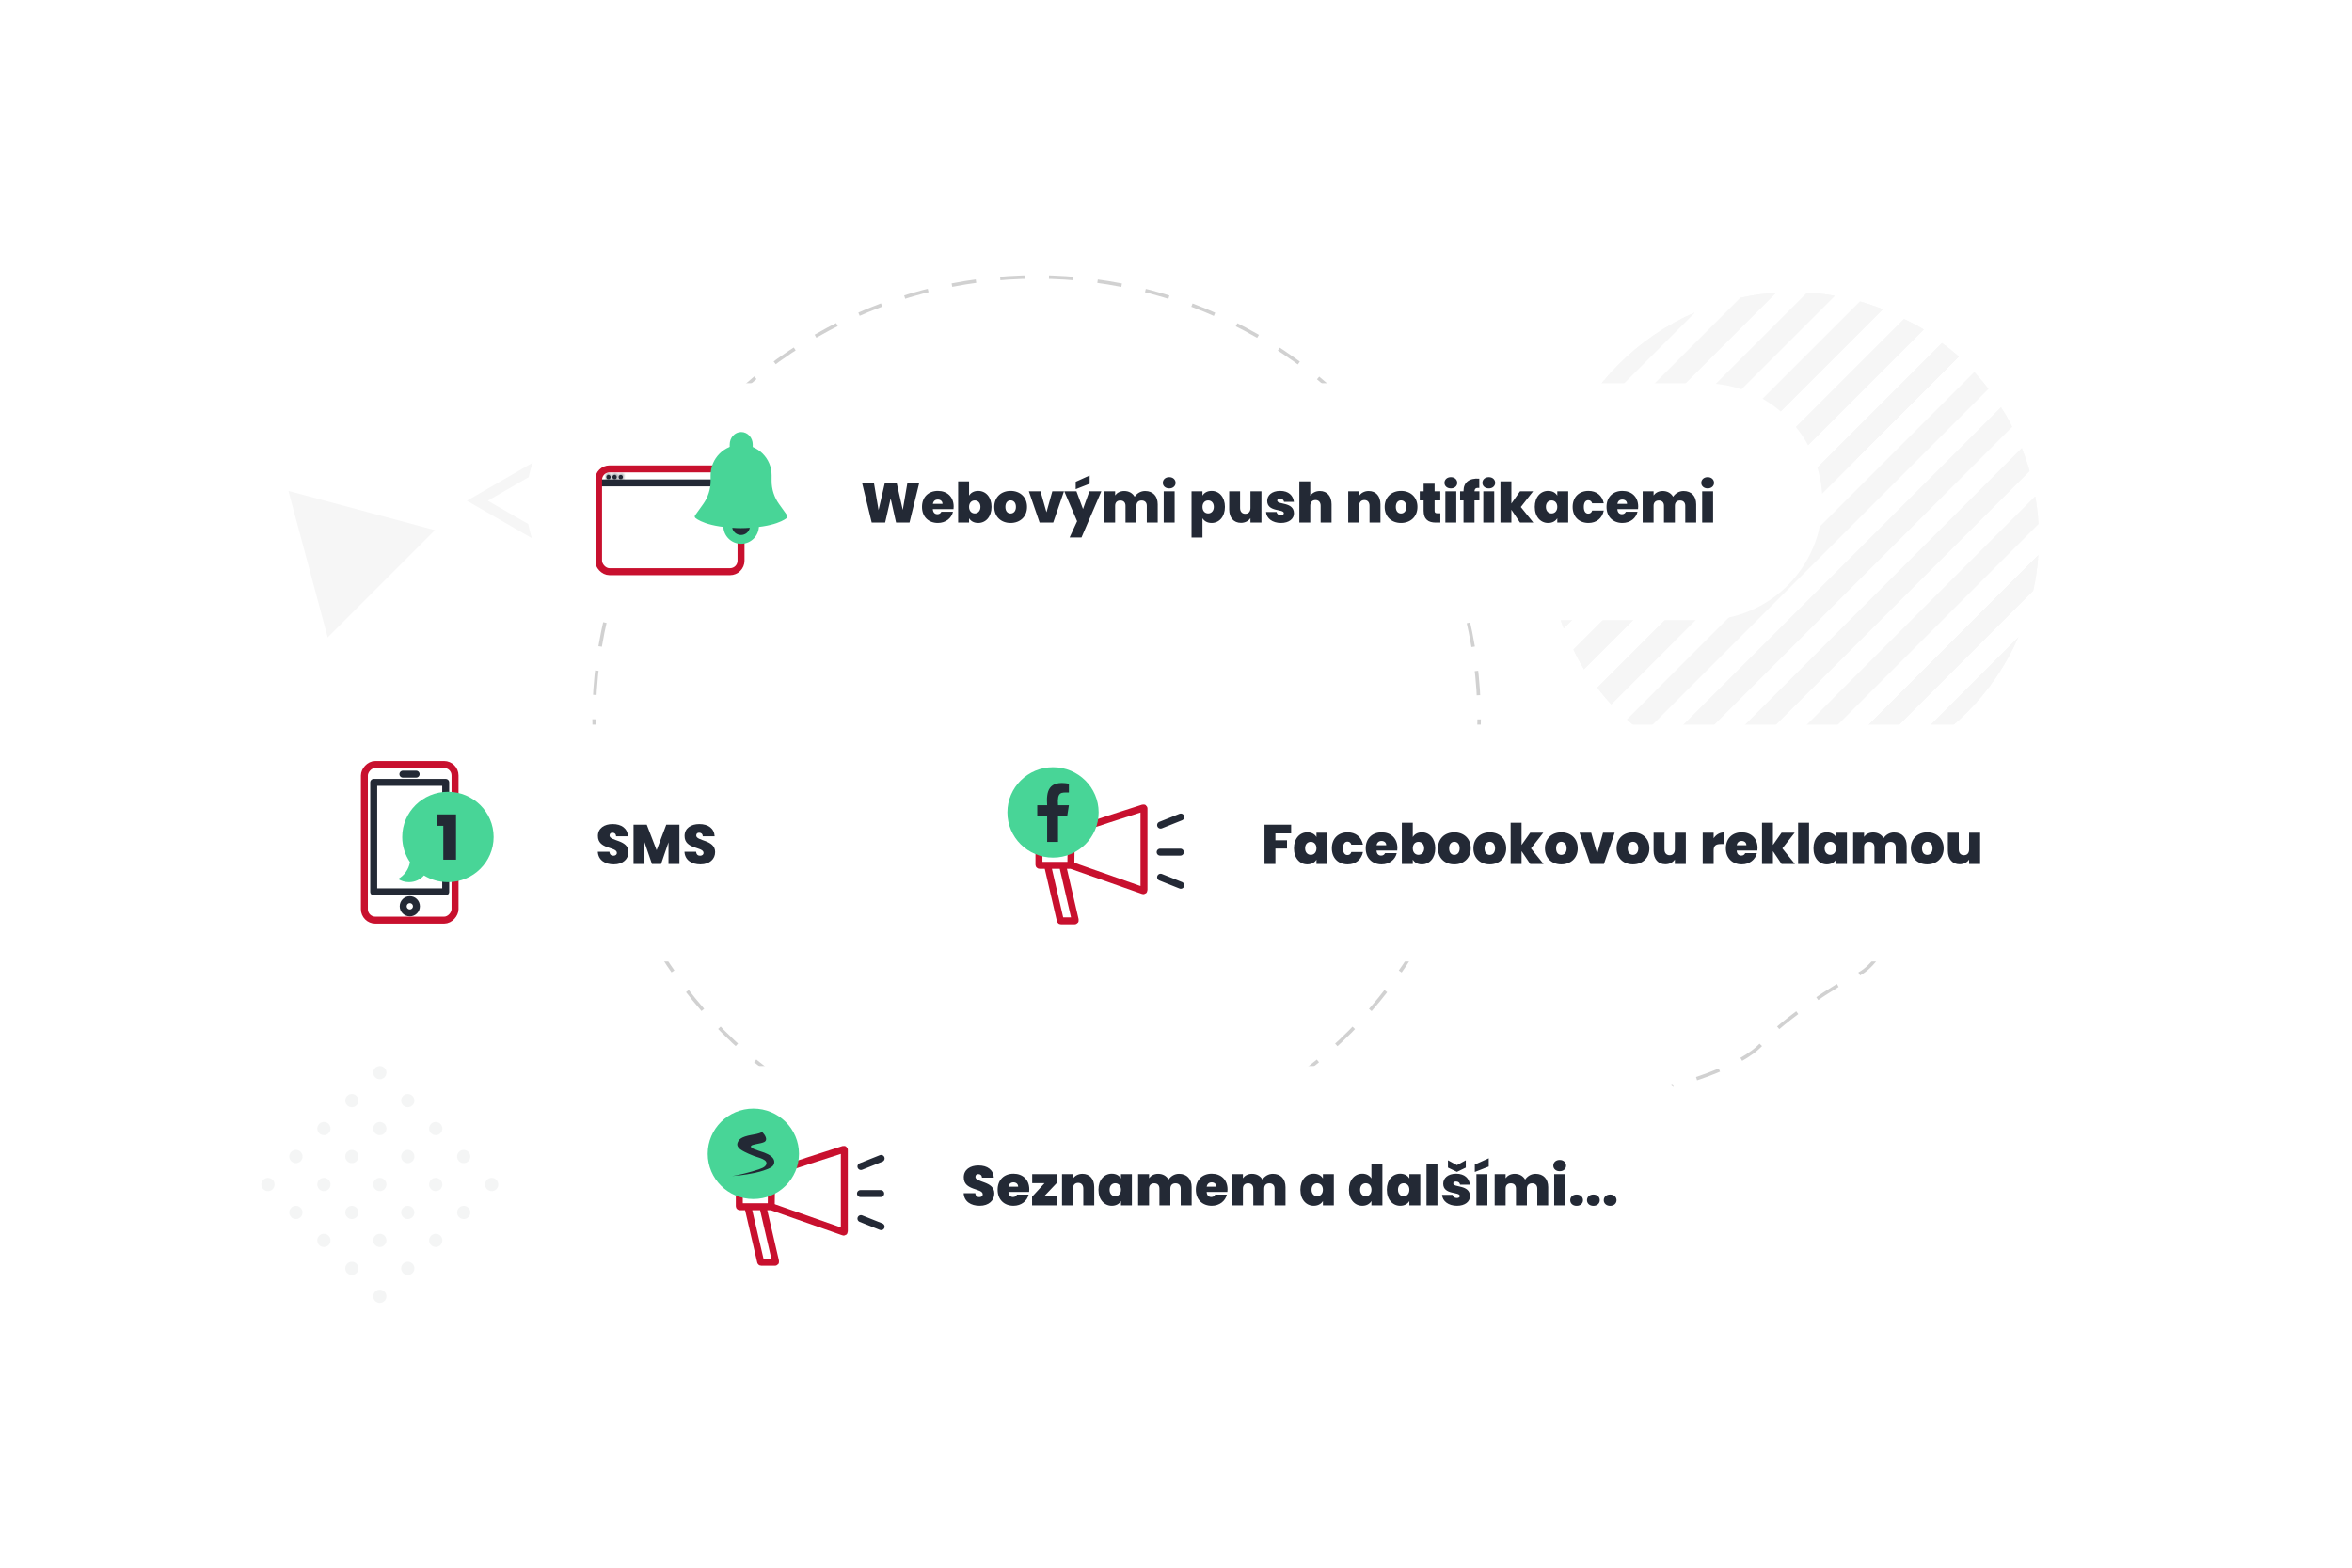 <svg width="675" height="450" viewBox="0 0 675 450" fill="none" xmlns="http://www.w3.org/2000/svg">
<path d="M82.775 140.917L124.832 152.186L94.044 182.974L82.775 140.917Z" fill="#F6F6F6"/>
<path d="M155.252 133.184L155.252 154.264L136.996 143.724L155.252 133.184Z" stroke="#F6F6F6" stroke-width="3"/>
<circle cx="297.5" cy="206.5" r="127" stroke="#D1D1D1" stroke-dasharray="7 7"/>
<path d="M577.441 122.5L482.5 217.477C480.575 216.522 478.711 215.449 476.919 214.263L574.263 116.919C575.45 118.703 576.513 120.568 577.441 122.5Z" fill="#F6F6F6"/>
<path d="M582.457 135.215L495.215 222.457C492.981 221.853 490.786 221.11 488.645 220.232L580.232 128.645C581.11 130.786 581.853 132.981 582.457 135.215Z" fill="#F6F6F6"/>
<path d="M585 150.367L510.367 225C507.726 224.869 505.096 224.574 502.491 224.117L584.082 142.491C584.568 145.092 584.875 147.724 585 150.367Z" fill="#F6F6F6"/>
<path d="M584.965 159.339C584.755 162.775 584.27 166.188 583.516 169.547L529.547 223.516C526.188 224.27 522.775 224.755 519.339 224.965L584.965 159.339Z" fill="#F6F6F6"/>
<path d="M579.243 182.898C572.129 199.16 559.153 212.148 542.898 219.278L579.243 182.898Z" fill="#F6F6F6"/>
<path d="M570.624 111.621L471.727 210.519C470.067 209.282 468.477 207.94 466.923 206.527L566.633 106.853C568.046 108.407 569.388 109.961 570.624 111.621Z" fill="#F6F6F6"/>
<path d="M562.183 102.367L462.402 202.183C460.989 200.629 459.647 199.039 458.411 197.379L557.309 98.481C559.075 99.647 560.558 100.989 562.183 102.367Z" fill="#F6F6F6"/>
<path d="M552.116 94.596L454.596 192.116C453.479 190.279 452.465 188.38 451.559 186.43L546.43 91.559C548.38 92.465 550.279 93.479 552.116 94.596Z" fill="#F6F6F6"/>
<path d="M540.39 88.768L448.768 180.39C447.944 178.247 447.202 176.057 446.543 173.82L533.82 86.543C536.046 87.173 538.239 87.916 540.39 88.768Z" fill="#F6F6F6"/>
<path d="M526.544 84.918L444.918 166.544C444.432 163.943 444.125 161.311 444 158.668L518.668 84C521.311 84.125 523.943 84.432 526.544 84.918Z" fill="#F6F6F6"/>
<path d="M509.732 84L444 149.732C444.21 146.296 444.694 142.883 445.448 139.524L499.489 85.484C502.858 84.718 506.283 84.222 509.732 84V84Z" fill="#F6F6F6"/>
<path d="M486.385 89.686L449.687 126.385C456.855 109.963 469.963 96.855 486.385 89.686Z" fill="#F6F6F6"/>
<path d="M486.385 89.686L449.687 126.385C456.855 109.963 469.963 96.855 486.385 89.686Z" fill="#F6F6F6"/>
<path d="M509.732 84L444 149.732C444.21 146.296 444.694 142.883 445.448 139.524L499.489 85.484C502.858 84.718 506.283 84.222 509.732 84V84Z" fill="#F6F6F6"/>
<path d="M526.544 84.918L444.918 166.544C444.432 163.943 444.125 161.311 444 158.668L518.668 84C521.311 84.125 523.943 84.432 526.544 84.918Z" fill="#F6F6F6"/>
<path d="M540.39 88.768L448.768 180.39C447.944 178.247 447.202 176.057 446.543 173.82L533.82 86.543C536.046 87.173 538.239 87.916 540.39 88.768Z" fill="#F6F6F6"/>
<path d="M552.116 94.596L454.596 192.116C453.479 190.279 452.465 188.38 451.559 186.43L546.43 91.559C548.38 92.465 550.279 93.479 552.116 94.596Z" fill="#F6F6F6"/>
<path d="M562.183 102.367L462.402 202.183C460.989 200.629 459.647 199.039 458.411 197.379L557.309 98.481C559.075 99.647 560.558 100.989 562.183 102.367Z" fill="#F6F6F6"/>
<path d="M570.624 111.621L471.727 210.519C470.067 209.282 468.477 207.94 466.923 206.527L566.633 106.853C568.046 108.407 569.388 109.961 570.624 111.621Z" fill="#F6F6F6"/>
<path d="M577.441 122.5L482.5 217.477C480.575 216.522 478.711 215.449 476.919 214.263L574.263 116.919C575.45 118.703 576.513 120.568 577.441 122.5Z" fill="#F6F6F6"/>
<path d="M582.457 135.215L495.215 222.457C492.981 221.853 490.786 221.11 488.645 220.232L580.232 128.645C581.11 130.786 581.853 132.981 582.457 135.215Z" fill="#F6F6F6"/>
<path d="M542.898 219.278L579.243 182.898C572.129 199.16 559.153 212.148 542.898 219.278Z" fill="#F6F6F6"/>
<path d="M584.965 159.339C584.755 162.775 584.27 166.188 583.516 169.547L529.547 223.516C526.188 224.27 522.775 224.755 519.339 224.965L584.965 159.339Z" fill="#F6F6F6"/>
<path d="M585 150.367L510.367 225C507.726 224.869 505.096 224.574 502.491 224.117L584.082 142.491C584.568 145.092 584.875 147.724 585 150.367Z" fill="#F6F6F6"/>
<path d="M473.352 313.135C481.374 311.869 499.802 306.358 505.736 299.477C511.67 292.595 527.752 282.136 532.736 279.972C541.471 276.181 545.371 259.844 546.404 256" stroke="#D1D1D1" stroke-dasharray="7 7"/>
<path opacity="0.05" d="M110.344 309.24C109.602 309.982 108.402 309.982 107.66 309.24C106.918 308.499 106.918 307.298 107.66 306.556C108.402 305.815 109.602 305.815 110.344 306.556C111.086 307.298 111.086 308.499 110.344 309.24ZM118.37 314.583C117.628 313.841 116.428 313.841 115.686 314.583C114.944 315.325 114.944 316.525 115.686 317.267C116.428 318.009 117.628 318.009 118.37 317.267C119.112 316.525 119.112 315.325 118.37 314.583ZM126.396 322.609C125.654 321.867 124.454 321.867 123.712 322.609C122.97 323.351 122.97 324.551 123.712 325.293C124.454 326.035 125.654 326.035 126.396 325.293C127.138 324.551 127.138 323.351 126.396 322.609ZM134.422 330.635C133.68 329.893 132.48 329.893 131.738 330.635C130.996 331.377 130.996 332.577 131.738 333.319C132.48 334.061 133.68 334.061 134.422 333.319C135.164 332.577 135.164 331.377 134.422 330.635ZM142.448 338.661C141.706 337.919 140.506 337.919 139.764 338.661C139.022 339.403 139.022 340.603 139.764 341.345C140.506 342.087 141.706 342.087 142.448 341.345C143.184 340.603 143.184 339.403 142.448 338.661ZM102.318 314.583C101.576 313.841 100.376 313.841 99.635 314.583C98.892 315.325 98.892 316.525 99.635 317.267C100.376 318.009 101.576 318.009 102.318 317.267C103.06 316.525 103.06 315.325 102.318 314.583ZM110.344 322.609C109.602 321.867 108.402 321.867 107.66 322.609C106.918 323.351 106.918 324.551 107.66 325.293C108.402 326.035 109.602 326.035 110.344 325.293C111.086 324.551 111.086 323.351 110.344 322.609ZM118.37 330.635C117.628 329.893 116.428 329.893 115.686 330.635C114.944 331.377 114.944 332.577 115.686 333.319C116.428 334.061 117.628 334.061 118.37 333.319C119.112 332.577 119.112 331.377 118.37 330.635ZM126.396 338.661C125.654 337.919 124.454 337.919 123.712 338.661C122.97 339.403 122.97 340.603 123.712 341.345C124.454 342.087 125.654 342.087 126.396 341.345C127.138 340.603 127.138 339.403 126.396 338.661ZM134.422 346.687C133.68 345.945 132.48 345.945 131.738 346.687C130.996 347.429 130.996 348.629 131.738 349.371C132.48 350.113 133.68 350.113 134.422 349.371C135.164 348.629 135.164 347.429 134.422 346.687ZM94.292 322.609C93.55 321.867 92.35 321.867 91.609 322.609C90.867 323.351 90.867 324.551 91.609 325.293C92.35 326.035 93.55 326.035 94.292 325.293C95.034 324.551 95.034 323.351 94.292 322.609ZM102.318 330.635C101.576 329.893 100.376 329.893 99.635 330.635C98.892 331.377 98.892 332.577 99.635 333.319C100.376 334.061 101.576 334.061 102.318 333.319C103.06 332.577 103.06 331.377 102.318 330.635ZM110.344 338.661C109.602 337.919 108.402 337.919 107.66 338.661C106.918 339.403 106.918 340.603 107.66 341.345C108.402 342.087 109.602 342.087 110.344 341.345C111.086 340.603 111.086 339.403 110.344 338.661ZM118.37 346.687C117.628 345.945 116.428 345.945 115.686 346.687C114.944 347.429 114.944 348.629 115.686 349.371C116.428 350.113 117.628 350.113 118.37 349.371C119.112 348.629 119.112 347.429 118.37 346.687ZM126.396 354.714C125.654 353.972 124.454 353.972 123.712 354.714C122.97 355.456 122.97 356.656 123.712 357.398C124.454 358.14 125.654 358.14 126.396 357.398C127.138 356.656 127.138 355.449 126.396 354.714ZM86.266 330.635C85.524 329.893 84.324 329.893 83.582 330.635C82.841 331.377 82.841 332.577 83.582 333.319C84.324 334.061 85.524 334.061 86.266 333.319C87.008 332.577 87.008 331.377 86.266 330.635ZM94.292 338.661C93.55 337.919 92.35 337.919 91.609 338.661C90.867 339.403 90.867 340.603 91.609 341.345C92.35 342.087 93.55 342.087 94.292 341.345C95.034 340.603 95.034 339.403 94.292 338.661ZM102.318 346.687C101.576 345.945 100.376 345.945 99.635 346.687C98.892 347.429 98.892 348.629 99.635 349.371C100.376 350.113 101.576 350.113 102.318 349.371C103.06 348.629 103.06 347.429 102.318 346.687ZM110.344 354.714C109.602 353.972 108.402 353.972 107.66 354.714C106.918 355.456 106.918 356.656 107.66 357.398C108.402 358.14 109.602 358.14 110.344 357.398C111.086 356.656 111.086 355.449 110.344 354.714ZM118.37 362.74C117.628 361.998 116.428 361.998 115.686 362.74C114.944 363.482 114.944 364.682 115.686 365.424C116.428 366.166 117.628 366.166 118.37 365.424C119.112 364.682 119.112 363.475 118.37 362.74ZM78.24 338.661C77.498 337.919 76.298 337.919 75.556 338.661C74.814 339.403 74.814 340.603 75.556 341.345C76.298 342.087 77.498 342.087 78.24 341.345C78.982 340.603 78.982 339.403 78.24 338.661ZM86.266 346.687C85.524 345.945 84.324 345.945 83.582 346.687C82.841 347.429 82.841 348.629 83.582 349.371C84.324 350.113 85.524 350.113 86.266 349.371C87.008 348.629 87.008 347.429 86.266 346.687ZM94.292 354.714C93.55 353.972 92.35 353.972 91.609 354.714C90.867 355.456 90.867 356.656 91.609 357.398C92.35 358.14 93.55 358.14 94.292 357.398C95.034 356.656 95.034 355.449 94.292 354.714ZM102.318 362.74C101.576 361.998 100.376 361.998 99.635 362.74C98.892 363.482 98.892 364.682 99.635 365.424C100.376 366.166 101.576 366.166 102.318 365.424C103.06 364.682 103.06 363.475 102.318 362.74ZM110.344 370.76C109.602 370.018 108.402 370.018 107.66 370.76C106.918 371.501 106.918 372.702 107.66 373.444C108.402 374.185 109.602 374.185 110.344 373.444C111.086 372.708 111.086 371.501 110.344 370.76Z" fill="#232935"/>
<g filter="url(#filter0_d_236_2760)">
<path d="M151 132C151 113.222 166.222 98 185 98H489C507.778 98 523 113.222 523 132C523 150.778 507.778 166 489 166H185C166.222 166 151 150.778 151 132Z" fill="white"/>
<g clip-path="url(#clip0_236_2760)">
<line x1="171.778" y1="126.612" x2="212.664" y2="126.612" stroke="#232935" stroke-width="2"/>
<mask id="path-32-inside-1_236_2760" fill="white">
<ellipse cx="174.617" cy="124.943" rx="0.636" ry="0.636"/>
</mask>
<ellipse cx="174.617" cy="124.943" rx="0.636" ry="0.636" fill="#232935"/>
<path d="M173.995 124.943C173.995 124.6 174.274 124.321 174.617 124.321V126.838C175.664 126.838 176.512 125.99 176.512 124.943H173.995ZM174.617 124.321C174.961 124.321 175.24 124.6 175.24 124.943H172.723C172.723 125.99 173.571 126.838 174.617 126.838V124.321ZM175.24 124.943C175.24 125.287 174.961 125.566 174.617 125.566V123.049C173.571 123.049 172.723 123.897 172.723 124.943H175.24ZM174.617 125.566C174.274 125.566 173.995 125.287 173.995 124.943H176.512C176.512 123.897 175.664 123.049 174.617 123.049V125.566Z" fill="#232935" mask="url(#path-32-inside-1_236_2760)"/>
<mask id="path-34-inside-2_236_2760" fill="white">
<ellipse cx="176.379" cy="124.943" rx="0.636" ry="0.636"/>
</mask>
<ellipse cx="176.379" cy="124.943" rx="0.636" ry="0.636" fill="#232935"/>
<path d="M175.757 124.943C175.757 124.6 176.036 124.321 176.379 124.321V126.838C177.426 126.838 178.274 125.99 178.274 124.943H175.757ZM176.379 124.321C176.723 124.321 177.002 124.6 177.002 124.943H174.485C174.485 125.99 175.333 126.838 176.379 126.838V124.321ZM177.002 124.943C177.002 125.287 176.723 125.566 176.379 125.566V123.049C175.333 123.049 174.485 123.897 174.485 124.943H177.002ZM176.379 125.566C176.036 125.566 175.757 125.287 175.757 124.943H178.274C178.274 123.897 177.426 123.049 176.379 123.049V125.566Z" fill="#232935" mask="url(#path-34-inside-2_236_2760)"/>
<mask id="path-36-inside-3_236_2760" fill="white">
<ellipse cx="178.141" cy="124.943" rx="0.636" ry="0.636"/>
</mask>
<ellipse cx="178.141" cy="124.943" rx="0.636" ry="0.636" fill="#232935"/>
<path d="M177.519 124.943C177.519 124.6 177.798 124.321 178.141 124.321V126.838C179.188 126.838 180.036 125.99 180.036 124.943H177.519ZM178.141 124.321C178.485 124.321 178.764 124.6 178.764 124.943H176.247C176.247 125.99 177.095 126.838 178.141 126.838V124.321ZM178.764 124.943C178.764 125.287 178.485 125.566 178.141 125.566V123.049C177.095 123.049 176.247 123.897 176.247 124.943H178.764ZM178.141 125.566C177.798 125.566 177.519 125.287 177.519 124.943H180.036C180.036 123.897 179.188 123.049 178.141 123.049V125.566Z" fill="#232935" mask="url(#path-36-inside-3_236_2760)"/>
<rect x="171.778" y="122.593" width="40.886" height="29.502" rx="3.148" stroke="#C8102E" stroke-width="2"/>
<path d="M217.24 138.757C217.249 138.83 217.249 138.912 217.249 138.985C217.249 141.5 215.207 143.542 212.692 143.542C210.177 143.542 208.135 141.5 208.135 138.985C208.135 138.912 208.135 138.83 208.144 138.757" fill="#48D597"/>
<path d="M217.24 138.757C217.249 138.83 217.249 138.912 217.249 138.985C217.249 141.5 215.207 143.542 212.692 143.542C210.177 143.542 208.135 141.5 208.135 138.985C208.135 138.912 208.135 138.83 208.144 138.757" stroke="#48D597" stroke-width="1.102" stroke-miterlimit="10" stroke-linejoin="round"/>
<path d="M215.476 116.595V115.585C215.476 113.909 214.245 112.556 212.721 112.556C211.197 112.556 209.967 113.909 209.967 115.585V116.595" fill="#48D597"/>
<path d="M215.476 116.595V115.585C215.476 113.909 214.245 112.556 212.721 112.556C211.197 112.556 209.967 113.909 209.967 115.585V116.595" stroke="#48D597" stroke-width="1.102" stroke-miterlimit="10"/>
<path d="M204.49 124.403C204.49 119.874 208.163 116.201 212.692 116.201C217.221 116.201 220.894 119.874 220.894 124.403V126.071C220.894 128.541 221.669 130.947 223.1 132.961L225.451 136.251C225.451 136.251 222.48 138.985 212.692 138.985C202.904 138.985 199.933 136.251 199.933 136.251L202.284 132.961C203.715 130.956 204.49 128.541 204.49 126.071V124.403Z" fill="#48D597" stroke="#48D597" stroke-width="1.102" stroke-miterlimit="10" stroke-linejoin="round"/>
<path fill-rule="evenodd" clip-rule="evenodd" d="M210.141 139.513C210.38 140.685 211.417 141.568 212.66 141.568C213.907 141.568 214.946 140.68 215.181 139.503C214.33 139.573 213.468 139.609 212.599 139.609C211.772 139.609 210.952 139.577 210.141 139.513Z" fill="#232935"/>
</g>
<path d="M250.168 138H254.024L255.608 131.088L257.16 138H261.016L263.784 126.72H260.392L259.08 134.368L257.352 126.72H253.912L252.136 134.432L250.824 126.72H247.432L250.168 138ZM269.147 131.392C269.867 131.392 270.491 131.824 270.491 132.624H267.723C267.867 131.808 268.395 131.392 269.147 131.392ZM273.499 134.896H270.155C269.979 135.264 269.643 135.6 269.035 135.6C268.331 135.6 267.771 135.184 267.707 134.144H273.643C273.675 133.904 273.691 133.648 273.691 133.408C273.691 130.624 271.819 128.912 269.163 128.912C266.475 128.912 264.603 130.656 264.603 133.504C264.603 136.368 266.507 138.112 269.163 138.112C271.403 138.112 273.083 136.736 273.499 134.896ZM278.11 130.272V126.16H274.974V138H278.11V136.752C278.59 137.568 279.47 138.112 280.734 138.112C282.878 138.112 284.558 136.368 284.558 133.504C284.558 130.64 282.878 128.912 280.734 128.912C279.486 128.912 278.59 129.456 278.11 130.272ZM281.374 133.504C281.374 134.704 280.622 135.376 279.742 135.376C278.862 135.376 278.11 134.72 278.11 133.504C278.11 132.304 278.862 131.648 279.742 131.648C280.622 131.648 281.374 132.288 281.374 133.504ZM294.745 133.504C294.745 130.656 292.713 128.912 290.041 128.912C287.369 128.912 285.337 130.656 285.337 133.504C285.337 136.368 287.353 138.112 290.025 138.112C292.697 138.112 294.745 136.368 294.745 133.504ZM288.537 133.504C288.537 132.224 289.241 131.632 290.041 131.632C290.841 131.632 291.561 132.224 291.561 133.504C291.561 134.8 290.825 135.392 290.025 135.392C289.209 135.392 288.537 134.8 288.537 133.504ZM295.269 129.024L298.357 138H302.261L305.349 129.024H302.005L300.325 135.04L298.613 129.024H295.269ZM310.812 134.112L308.924 129.024H305.436L309.116 137.616L306.972 142.272H310.38L316.076 129.024H312.636L310.812 134.112ZM308.716 126.288V128.416L312.716 126.848V124.48L308.716 126.288ZM329.12 138H332.256V132.768C332.256 130.416 330.896 128.944 328.624 128.944C327.296 128.944 326.24 129.68 325.632 130.592C325.04 129.552 323.984 128.944 322.64 128.944C321.424 128.944 320.544 129.488 320.032 130.208V129.024H316.896V138H320.032V133.184C320.032 132.208 320.608 131.664 321.536 131.664C322.432 131.664 323.008 132.208 323.008 133.184V138H326.144V133.184C326.144 132.208 326.72 131.664 327.632 131.664C328.528 131.664 329.12 132.208 329.12 133.184V138ZM333.974 138H337.11V129.024H333.974V138ZM335.558 128.192C336.662 128.192 337.382 127.488 337.382 126.592C337.382 125.68 336.662 124.96 335.558 124.96C334.438 124.96 333.718 125.68 333.718 126.592C333.718 127.488 334.438 128.192 335.558 128.192ZM345.095 130.272V129.024H341.959V142.288H345.095V136.752C345.575 137.536 346.455 138.112 347.719 138.112C349.863 138.112 351.543 136.368 351.543 133.504C351.543 130.64 349.863 128.912 347.719 128.912C346.471 128.912 345.559 129.472 345.095 130.272ZM348.359 133.504C348.359 134.704 347.607 135.376 346.727 135.376C345.847 135.376 345.095 134.72 345.095 133.504C345.095 132.304 345.847 131.648 346.727 131.648C347.607 131.648 348.359 132.288 348.359 133.504ZM362.018 129.024H358.866V133.84C358.866 134.88 358.29 135.488 357.378 135.488C356.482 135.488 355.89 134.88 355.89 133.84V129.024H352.77V134.24C352.77 136.608 354.066 138.08 356.146 138.08C357.41 138.08 358.354 137.488 358.866 136.72V138H362.018V129.024ZM371.354 135.36C371.338 131.952 366.554 132.976 366.554 131.696C366.554 131.36 366.826 131.152 367.338 131.152C368.01 131.152 368.41 131.488 368.506 132.048H371.338C371.13 130.272 369.85 128.912 367.402 128.912C364.97 128.912 363.674 130.208 363.674 131.776C363.674 135.072 368.442 134 368.442 135.312C368.442 135.632 368.138 135.888 367.61 135.888C366.954 135.888 366.458 135.568 366.378 134.976H363.338C363.466 136.768 365.13 138.112 367.626 138.112C369.946 138.112 371.354 136.928 371.354 135.36ZM372.896 138H376.032V133.184C376.032 132.144 376.608 131.536 377.536 131.536C378.432 131.536 379.008 132.144 379.008 133.184V138H382.144V132.768C382.144 130.416 380.848 128.944 378.8 128.944C377.504 128.944 376.56 129.536 376.032 130.304V126.16H372.896V138ZM393.039 138H396.175V132.768C396.175 130.416 394.879 128.944 392.799 128.944C391.535 128.944 390.591 129.536 390.063 130.304V129.024H386.927V138H390.063V133.184C390.063 132.144 390.639 131.536 391.567 131.536C392.463 131.536 393.039 132.144 393.039 133.184V138ZM406.792 133.504C406.792 130.656 404.76 128.912 402.088 128.912C399.416 128.912 397.384 130.656 397.384 133.504C397.384 136.368 399.4 138.112 402.072 138.112C404.744 138.112 406.792 136.368 406.792 133.504ZM400.584 133.504C400.584 132.224 401.288 131.632 402.088 131.632C402.888 131.632 403.608 132.224 403.608 133.504C403.608 134.8 402.872 135.392 402.072 135.392C401.256 135.392 400.584 134.8 400.584 133.504ZM408.564 134.592C408.564 137.168 410.02 138 412.004 138H413.364V135.328H412.452C411.924 135.328 411.716 135.12 411.716 134.64V131.632H413.348V129.024H411.716V126.848H408.564V129.024H407.46V131.632H408.564V134.592ZM414.802 138H417.938V129.024H414.802V138ZM416.386 128.192C417.49 128.192 418.21 127.488 418.21 126.592C418.21 125.68 417.49 124.96 416.386 124.96C415.266 124.96 414.546 125.68 414.546 126.592C414.546 127.488 415.266 128.192 416.386 128.192ZM420.012 138H423.164V131.632H424.572V129.024H423.164C423.212 128.224 423.596 127.968 424.54 128.064V125.392C421.628 125.184 420.012 126.464 420.012 128.944V129.024H419.036V131.632H420.012V138ZM425.693 138H428.829V129.024H425.693V138ZM427.277 128.192C428.381 128.192 429.101 127.488 429.101 126.592C429.101 125.68 428.381 124.96 427.277 124.96C426.157 124.96 425.437 125.68 425.437 126.592C425.437 127.488 426.157 128.192 427.277 128.192ZM430.615 138H433.751V134.32L436.231 138H440.055L436.455 133.536L439.991 129.024H436.231L433.751 132.544V126.16H430.615V138ZM440.462 133.504C440.462 136.368 442.158 138.112 444.286 138.112C445.55 138.112 446.462 137.552 446.926 136.752V138H450.062V129.024H446.926V130.272C446.462 129.472 445.566 128.912 444.286 128.912C442.158 128.912 440.462 130.64 440.462 133.504ZM446.926 133.504C446.926 134.72 446.174 135.376 445.294 135.376C444.398 135.376 443.662 134.704 443.662 133.504C443.662 132.288 444.398 131.648 445.294 131.648C446.174 131.648 446.926 132.304 446.926 133.504ZM451.337 133.504C451.337 136.368 453.209 138.112 455.881 138.112C458.153 138.112 459.817 136.784 460.265 134.56H456.937C456.761 135.12 456.409 135.44 455.817 135.44C455.049 135.44 454.537 134.8 454.537 133.504C454.537 132.224 455.049 131.584 455.817 131.584C456.409 131.584 456.761 131.92 456.937 132.464H460.265C459.817 130.208 458.153 128.912 455.881 128.912C453.209 128.912 451.337 130.656 451.337 133.504ZM465.6 131.392C466.32 131.392 466.944 131.824 466.944 132.624H464.176C464.32 131.808 464.848 131.392 465.6 131.392ZM469.952 134.896H466.608C466.432 135.264 466.096 135.6 465.488 135.6C464.784 135.6 464.224 135.184 464.16 134.144H470.096C470.128 133.904 470.144 133.648 470.144 133.408C470.144 130.624 468.272 128.912 465.616 128.912C462.928 128.912 461.056 130.656 461.056 133.504C461.056 136.368 462.96 138.112 465.616 138.112C467.856 138.112 469.536 136.736 469.952 134.896ZM483.651 138H486.787V132.768C486.787 130.416 485.427 128.944 483.155 128.944C481.827 128.944 480.771 129.68 480.163 130.592C479.571 129.552 478.515 128.944 477.171 128.944C475.955 128.944 475.075 129.488 474.563 130.208V129.024H471.427V138H474.563V133.184C474.563 132.208 475.139 131.664 476.067 131.664C476.963 131.664 477.539 132.208 477.539 133.184V138H480.675V133.184C480.675 132.208 481.251 131.664 482.163 131.664C483.059 131.664 483.651 132.208 483.651 133.184V138ZM488.505 138H491.641V129.024H488.505V138ZM490.089 128.192C491.193 128.192 491.913 127.488 491.913 126.592C491.913 125.68 491.193 124.96 490.089 124.96C488.969 124.96 488.249 125.68 488.249 126.592C488.249 127.488 488.969 128.192 490.089 128.192Z" fill="#232935"/>
</g>
<g filter="url(#filter1_d_236_2760)">
<path d="M75 230C75 211.222 90.222 196 109 196H202C220.778 196 236 211.222 236 230C236 248.778 220.778 264 202 264H109C90.222 264 75 248.778 75 230Z" fill="white"/>
<rect width="20.655" height="31.431" transform="matrix(-1 0 0 1 127.91 212.58)" stroke="#232935" stroke-width="2" stroke-linejoin="round"/>
<rect width="26.014" height="44.681" rx="3.148" transform="matrix(-1 0 0 1 130.589 207.444)" stroke="#C8102E" stroke-width="2" stroke-linejoin="round"/>
<path d="M119.424 210.218H115.628" stroke="#232935" stroke-width="2" stroke-linecap="round"/>
<ellipse rx="1.897" ry="1.897" transform="matrix(-1 0 0 1 117.612 248.147)" stroke="#232935" stroke-width="2"/>
<path d="M121.676 239.295C120.627 240.477 119.083 241.217 117.363 241.217C116.213 241.217 115.141 240.882 114.246 240.31C116.028 239.31 117.309 237.548 117.656 235.473C116.252 233.413 115.434 230.926 115.434 228.248C115.434 221.084 121.306 215.279 128.55 215.279C135.795 215.279 141.667 221.084 141.667 228.248C141.667 235.412 135.795 241.217 128.55 241.217C126.027 241.217 123.674 240.516 121.676 239.295Z" fill="#48D597"/>
<path d="M127.225 234.769H130.871V221.767H125.393V225.04H127.225V234.769Z" fill="#232935"/>
<path d="M180.36 232.576C180.36 228.96 174.936 229.504 174.936 227.824C174.936 227.28 175.304 227.008 175.768 227.024C176.344 227.024 176.776 227.344 176.808 228.048H180.216C180.104 225.808 178.408 224.544 175.816 224.544C173.432 224.544 171.592 225.728 171.592 227.936C171.544 231.856 177.016 231.008 177.032 232.816C177.032 233.344 176.6 233.632 176.04 233.632C175.464 233.632 174.968 233.344 174.904 232.496H171.56C171.688 234.912 173.64 236.112 176.152 236.112C178.824 236.112 180.36 234.56 180.36 232.576ZM181.818 236H184.954V229.728L187.098 236H189.722L191.85 229.776V236H194.986V224.72H191.21L188.442 232.048L185.61 224.72H181.818V236ZM205.235 232.576C205.235 228.96 199.811 229.504 199.811 227.824C199.811 227.28 200.179 227.008 200.643 227.024C201.219 227.024 201.651 227.344 201.683 228.048H205.091C204.979 225.808 203.283 224.544 200.691 224.544C198.307 224.544 196.467 225.728 196.467 227.936C196.419 231.856 201.891 231.008 201.907 232.816C201.907 233.344 201.475 233.632 200.915 233.632C200.339 233.632 199.843 233.344 199.779 232.496H196.435C196.563 234.912 198.515 236.112 201.027 236.112C203.699 236.112 205.235 234.56 205.235 232.576Z" fill="#232935"/>
</g>
<g filter="url(#filter2_d_236_2760)">
<path d="M266 230C266 211.222 281.222 196 300 196H566C584.778 196 600 211.222 600 230C600 248.778 584.778 264 566 264H300C281.222 264 266 248.778 266 230Z" fill="white"/>
<path d="M300.631 236.389H298.327C298.24 236.389 298.17 236.319 298.17 236.232V231.158M300.631 236.389L304.294 252.193C304.31 252.264 304.374 252.314 304.447 252.314H308.43C308.531 252.314 308.606 252.22 308.583 252.121L304.937 236.389M300.631 236.389H304.937M304.937 236.389H307.371C307.389 236.389 307.406 236.392 307.423 236.398L328.104 243.666C328.207 243.702 328.314 243.626 328.314 243.517V220.068C328.314 219.961 328.21 219.885 328.108 219.918L317.856 223.22L312.302 225.052" stroke="#C8102E" stroke-width="2"/>
<path d="M333.083 224.839L338.871 222.523" stroke="#232935" stroke-width="2" stroke-miterlimit="10" stroke-linecap="round"/>
<path d="M338.871 242.117L333.083 239.802" stroke="#232935" stroke-width="2" stroke-miterlimit="10" stroke-linecap="round"/>
<path d="M332.952 232.604H338.749" stroke="#232935" stroke-width="2" stroke-miterlimit="10" stroke-linecap="round"/>
<path d="M307.328 236.358L307.384 231.44" stroke="#C8102E" stroke-width="2"/>
<ellipse cx="302.205" cy="221.198" rx="13.094" ry="12.976" fill="#48D597"/>
<path d="M300.519 222.149V229.66H303.641V222.149H306.29L306.763 219.145H303.641C303.357 215.202 304.493 215.484 306.763 215.484V212.949C300.859 211.898 300.235 215.202 300.519 219.145H297.68V222.149H300.519Z" fill="#232935"/>
<path d="M362.896 236H366.032V231.584H369.36V229.2H366.032V227.216H370.544V224.72H362.896V236ZM371.353 231.504C371.353 234.368 373.049 236.112 375.177 236.112C376.441 236.112 377.353 235.552 377.817 234.752V236H380.953V227.024H377.817V228.272C377.353 227.472 376.457 226.912 375.177 226.912C373.049 226.912 371.353 228.64 371.353 231.504ZM377.817 231.504C377.817 232.72 377.065 233.376 376.185 233.376C375.289 233.376 374.553 232.704 374.553 231.504C374.553 230.288 375.289 229.648 376.185 229.648C377.065 229.648 377.817 230.304 377.817 231.504ZM382.228 231.504C382.228 234.368 384.1 236.112 386.772 236.112C389.044 236.112 390.708 234.784 391.156 232.56H387.828C387.652 233.12 387.3 233.44 386.708 233.44C385.94 233.44 385.428 232.8 385.428 231.504C385.428 230.224 385.94 229.584 386.708 229.584C387.3 229.584 387.652 229.92 387.828 230.464H391.156C390.708 228.208 389.044 226.912 386.772 226.912C384.1 226.912 382.228 228.656 382.228 231.504ZM396.491 229.392C397.211 229.392 397.835 229.824 397.835 230.624H395.067C395.211 229.808 395.739 229.392 396.491 229.392ZM400.843 232.896H397.499C397.323 233.264 396.987 233.6 396.379 233.6C395.674 233.6 395.115 233.184 395.051 232.144H400.987C401.019 231.904 401.035 231.648 401.035 231.408C401.035 228.624 399.163 226.912 396.507 226.912C393.819 226.912 391.947 228.656 391.947 231.504C391.947 234.368 393.851 236.112 396.507 236.112C398.747 236.112 400.427 234.736 400.843 232.896ZM405.454 228.272V224.16H402.318V236H405.454V234.752C405.934 235.568 406.814 236.112 408.078 236.112C410.222 236.112 411.902 234.368 411.902 231.504C411.902 228.64 410.222 226.912 408.078 226.912C406.83 226.912 405.934 227.456 405.454 228.272ZM408.718 231.504C408.718 232.704 407.966 233.376 407.086 233.376C406.206 233.376 405.454 232.72 405.454 231.504C405.454 230.304 406.206 229.648 407.086 229.648C407.966 229.648 408.718 230.288 408.718 231.504ZM422.089 231.504C422.089 228.656 420.057 226.912 417.385 226.912C414.713 226.912 412.681 228.656 412.681 231.504C412.681 234.368 414.697 236.112 417.369 236.112C420.041 236.112 422.089 234.368 422.089 231.504ZM415.881 231.504C415.881 230.224 416.585 229.632 417.385 229.632C418.185 229.632 418.905 230.224 418.905 231.504C418.905 232.8 418.169 233.392 417.369 233.392C416.553 233.392 415.881 232.8 415.881 231.504ZM432.261 231.504C432.261 228.656 430.229 226.912 427.557 226.912C424.885 226.912 422.853 228.656 422.853 231.504C422.853 234.368 424.869 236.112 427.541 236.112C430.213 236.112 432.261 234.368 432.261 231.504ZM426.053 231.504C426.053 230.224 426.757 229.632 427.557 229.632C428.357 229.632 429.077 230.224 429.077 231.504C429.077 232.8 428.341 233.392 427.541 233.392C426.725 233.392 426.053 232.8 426.053 231.504ZM433.537 236H436.673V232.32L439.153 236H442.977L439.377 231.536L442.913 227.024H439.153L436.673 230.544V224.16H433.537V236ZM452.792 231.504C452.792 228.656 450.76 226.912 448.088 226.912C445.416 226.912 443.384 228.656 443.384 231.504C443.384 234.368 445.4 236.112 448.072 236.112C450.744 236.112 452.792 234.368 452.792 231.504ZM446.584 231.504C446.584 230.224 447.288 229.632 448.088 229.632C448.888 229.632 449.608 230.224 449.608 231.504C449.608 232.8 448.872 233.392 448.072 233.392C447.256 233.392 446.584 232.8 446.584 231.504ZM453.316 227.024L456.404 236H460.308L463.396 227.024H460.052L458.372 233.04L456.66 227.024H453.316ZM473.355 231.504C473.355 228.656 471.323 226.912 468.651 226.912C465.979 226.912 463.947 228.656 463.947 231.504C463.947 234.368 465.963 236.112 468.635 236.112C471.307 236.112 473.355 234.368 473.355 231.504ZM467.147 231.504C467.147 230.224 467.851 229.632 468.651 229.632C469.451 229.632 470.171 230.224 470.171 231.504C470.171 232.8 469.435 233.392 468.635 233.392C467.819 233.392 467.147 232.8 467.147 231.504ZM483.814 227.024H480.662V231.84C480.662 232.88 480.086 233.488 479.174 233.488C478.278 233.488 477.686 232.88 477.686 231.84V227.024H474.566V232.24C474.566 234.608 475.862 236.08 477.942 236.08C479.206 236.08 480.15 235.488 480.662 234.72V236H483.814V227.024ZM491.798 232.08C491.798 230.704 492.518 230.288 493.814 230.288H494.694V226.944C493.494 226.944 492.47 227.632 491.798 228.608V227.024H488.662V236H491.798V232.08ZM499.85 229.392C500.57 229.392 501.194 229.824 501.194 230.624H498.426C498.57 229.808 499.098 229.392 499.85 229.392ZM504.202 232.896H500.858C500.682 233.264 500.346 233.6 499.738 233.6C499.034 233.6 498.474 233.184 498.41 232.144H504.346C504.378 231.904 504.394 231.648 504.394 231.408C504.394 228.624 502.522 226.912 499.866 226.912C497.178 226.912 495.306 228.656 495.306 231.504C495.306 234.368 497.21 236.112 499.866 236.112C502.106 236.112 503.786 234.736 504.202 232.896ZM505.677 236H508.813V232.32L511.293 236H515.117L511.517 231.536L515.053 227.024H511.293L508.813 230.544V224.16H505.677V236ZM516.037 236H519.173V224.16H516.037V236ZM520.447 231.504C520.447 234.368 522.143 236.112 524.271 236.112C525.535 236.112 526.447 235.552 526.911 234.752V236H530.047V227.024H526.911V228.272C526.447 227.472 525.551 226.912 524.271 226.912C522.143 226.912 520.447 228.64 520.447 231.504ZM526.911 231.504C526.911 232.72 526.159 233.376 525.279 233.376C524.383 233.376 523.647 232.704 523.647 231.504C523.647 230.288 524.383 229.648 525.279 229.648C526.159 229.648 526.911 230.304 526.911 231.504ZM544.058 236H547.194V230.768C547.194 228.416 545.834 226.944 543.562 226.944C542.234 226.944 541.178 227.68 540.57 228.592C539.977 227.552 538.922 226.944 537.578 226.944C536.362 226.944 535.482 227.488 534.97 228.208V227.024H531.834V236H534.97V231.184C534.97 230.208 535.546 229.664 536.474 229.664C537.37 229.664 537.946 230.208 537.946 231.184V236H541.082V231.184C541.082 230.208 541.658 229.664 542.57 229.664C543.466 229.664 544.058 230.208 544.058 231.184V236ZM557.808 231.504C557.808 228.656 555.776 226.912 553.104 226.912C550.432 226.912 548.4 228.656 548.4 231.504C548.4 234.368 550.416 236.112 553.088 236.112C555.76 236.112 557.808 234.368 557.808 231.504ZM551.6 231.504C551.6 230.224 552.304 229.632 553.104 229.632C553.904 229.632 554.624 230.224 554.624 231.504C554.624 232.8 553.888 233.392 553.088 233.392C552.272 233.392 551.6 232.8 551.6 231.504ZM568.268 227.024H565.116V231.84C565.116 232.88 564.54 233.488 563.628 233.488C562.732 233.488 562.14 232.88 562.14 231.84V227.024H559.02V232.24C559.02 234.608 560.316 236.08 562.396 236.08C563.66 236.08 564.604 235.488 565.116 234.72V236H568.268V227.024Z" fill="#232935"/>
</g>
<g filter="url(#filter3_d_236_2760)">
<path d="M180 328C180 309.222 195.222 294 214 294H461C479.778 294 495 309.222 495 328C495 346.778 479.778 362 461 362H214C195.222 362 180 346.778 180 328Z" fill="white"/>
<path d="M214.63 334.389H212.327C212.24 334.389 212.17 334.319 212.17 334.232V329.158M214.63 334.389L218.293 350.193C218.31 350.264 218.373 350.314 218.447 350.314H222.43C222.531 350.314 222.606 350.22 222.583 350.121L218.937 334.389M214.63 334.389H218.937M218.937 334.389H221.371C221.388 334.389 221.406 334.392 221.423 334.398L242.104 341.666C242.207 341.702 242.314 341.626 242.314 341.517V318.068C242.314 317.961 242.21 317.885 242.108 317.918L231.856 321.22L226.302 323.052" stroke="#C8102E" stroke-width="2"/>
<path d="M247.083 322.839L252.871 320.524" stroke="#232935" stroke-width="2" stroke-miterlimit="10" stroke-linecap="round"/>
<path d="M252.871 340.117L247.083 337.802" stroke="#232935" stroke-width="2" stroke-miterlimit="10" stroke-linecap="round"/>
<path d="M246.951 330.605H252.748" stroke="#232935" stroke-width="2" stroke-miterlimit="10" stroke-linecap="round"/>
<path d="M221.328 334.358L221.384 329.44" stroke="#C8102E" stroke-width="2"/>
<ellipse cx="216.205" cy="319.198" rx="13.094" ry="12.976" fill="#48D597"/>
<path d="M219.76 322.532C220.844 320.804 217.466 320.291 216.351 319.811C216.351 319.811 213.774 318.851 212.454 317.907C211.449 317.042 211.308 316.418 212.062 315.298C212.36 314.946 212.737 314.601 213.79 314.241C214.937 313.85 216.073 313.737 217.105 313.505C218.597 313.169 218.519 312.913 218.77 312.961C219.555 313.793 220.482 315.202 219.32 315.826C218.676 316.114 218.202 316.168 217.403 316.338C216.382 316.555 215.392 316.706 215.502 317.17C215.657 317.676 217.073 318.115 219.32 318.851C220.907 319.459 222.053 320.259 222.195 321.3C222.314 322.464 221.598 323.025 220.419 323.524C219.569 323.885 218.613 324.165 218.047 324.325C217.105 324.591 215.799 324.857 214.34 325.093C212.827 325.337 211.575 325.493 210.443 325.541C210.288 325.548 210.183 325.555 210.13 325.56C210.075 325.566 210.075 325.564 210.13 325.56C210.416 325.529 212.201 325.298 215.785 324.277C219.21 323.3 219.294 323.017 219.76 322.532Z" fill="#232935"/>
<path d="M285.36 330.576C285.36 326.96 279.936 327.504 279.936 325.824C279.936 325.28 280.304 325.008 280.768 325.024C281.344 325.024 281.776 325.344 281.808 326.048H285.216C285.104 323.808 283.408 322.544 280.816 322.544C278.432 322.544 276.592 323.728 276.592 325.936C276.544 329.856 282.016 329.008 282.032 330.816C282.032 331.344 281.6 331.632 281.04 331.632C280.464 331.632 279.968 331.344 279.904 330.496H276.56C276.688 332.912 278.64 334.112 281.152 334.112C283.824 334.112 285.36 332.56 285.36 330.576ZM290.85 327.392C291.57 327.392 292.194 327.824 292.194 328.624H289.426C289.57 327.808 290.098 327.392 290.85 327.392ZM295.202 330.896H291.858C291.682 331.264 291.346 331.6 290.738 331.6C290.034 331.6 289.474 331.184 289.41 330.144H295.346C295.378 329.904 295.394 329.648 295.394 329.408C295.394 326.624 293.522 324.912 290.866 324.912C288.178 324.912 286.306 326.656 286.306 329.504C286.306 332.368 288.21 334.112 290.866 334.112C293.106 334.112 294.786 332.736 295.202 330.896ZM303.349 325.024H296.229V327.632H299.765L296.197 331.52V334H303.477V331.392H299.653L303.349 327.504V325.024ZM310.899 334H314.035V328.768C314.035 326.416 312.739 324.944 310.659 324.944C309.395 324.944 308.451 325.536 307.923 326.304V325.024H304.787V334H307.923V329.184C307.923 328.144 308.499 327.536 309.427 327.536C310.323 327.536 310.899 328.144 310.899 329.184V334ZM315.243 329.504C315.243 332.368 316.939 334.112 319.067 334.112C320.331 334.112 321.243 333.552 321.707 332.752V334H324.843V325.024H321.707V326.272C321.243 325.472 320.347 324.912 319.067 324.912C316.939 324.912 315.243 326.64 315.243 329.504ZM321.707 329.504C321.707 330.72 320.955 331.376 320.075 331.376C319.179 331.376 318.443 330.704 318.443 329.504C318.443 328.288 319.179 327.648 320.075 327.648C320.955 327.648 321.707 328.304 321.707 329.504ZM338.854 334H341.99V328.768C341.99 326.416 340.63 324.944 338.358 324.944C337.03 324.944 335.974 325.68 335.366 326.592C334.774 325.552 333.718 324.944 332.374 324.944C331.158 324.944 330.278 325.488 329.766 326.208V325.024H326.63V334H329.766V329.184C329.766 328.208 330.342 327.664 331.27 327.664C332.166 327.664 332.742 328.208 332.742 329.184V334H335.878V329.184C335.878 328.208 336.454 327.664 337.366 327.664C338.262 327.664 338.854 328.208 338.854 329.184V334ZM347.741 327.392C348.461 327.392 349.085 327.824 349.085 328.624H346.317C346.461 327.808 346.989 327.392 347.741 327.392ZM352.093 330.896H348.749C348.573 331.264 348.237 331.6 347.629 331.6C346.924 331.6 346.365 331.184 346.301 330.144H352.237C352.269 329.904 352.285 329.648 352.285 329.408C352.285 326.624 350.413 324.912 347.757 324.912C345.069 324.912 343.197 326.656 343.197 329.504C343.197 332.368 345.101 334.112 347.757 334.112C349.997 334.112 351.677 332.736 352.093 330.896ZM365.792 334H368.928V328.768C368.928 326.416 367.568 324.944 365.296 324.944C363.968 324.944 362.912 325.68 362.304 326.592C361.712 325.552 360.656 324.944 359.312 324.944C358.096 324.944 357.216 325.488 356.704 326.208V325.024H353.568V334H356.704V329.184C356.704 328.208 357.28 327.664 358.208 327.664C359.104 327.664 359.68 328.208 359.68 329.184V334H362.816V329.184C362.816 328.208 363.392 327.664 364.304 327.664C365.2 327.664 365.792 328.208 365.792 329.184V334ZM373.197 329.504C373.197 332.368 374.893 334.112 377.021 334.112C378.285 334.112 379.197 333.552 379.661 332.752V334H382.797V325.024H379.661V326.272C379.197 325.472 378.301 324.912 377.021 324.912C374.893 324.912 373.197 326.64 373.197 329.504ZM379.661 329.504C379.661 330.72 378.909 331.376 378.029 331.376C377.133 331.376 376.397 330.704 376.397 329.504C376.397 328.288 377.133 327.648 378.029 327.648C378.909 327.648 379.661 328.304 379.661 329.504ZM387.134 329.504C387.134 332.368 388.83 334.112 390.958 334.112C392.222 334.112 393.118 333.552 393.582 332.752V334H396.734V322.16H393.582V326.256C393.086 325.44 392.158 324.912 390.974 324.912C388.83 324.912 387.134 326.64 387.134 329.504ZM393.598 329.504C393.598 330.72 392.846 331.376 391.966 331.376C391.07 331.376 390.334 330.704 390.334 329.504C390.334 328.288 391.07 327.648 391.966 327.648C392.846 327.648 393.598 328.304 393.598 329.504ZM398.009 329.504C398.009 332.368 399.705 334.112 401.833 334.112C403.097 334.112 404.009 333.552 404.473 332.752V334H407.609V325.024H404.473V326.272C404.009 325.472 403.113 324.912 401.833 324.912C399.705 324.912 398.009 326.64 398.009 329.504ZM404.473 329.504C404.473 330.72 403.721 331.376 402.841 331.376C401.945 331.376 401.209 330.704 401.209 329.504C401.209 328.288 401.945 327.648 402.841 327.648C403.721 327.648 404.473 328.304 404.473 329.504ZM409.396 334H412.532V322.16H409.396V334ZM421.87 331.36C421.854 327.952 417.07 328.976 417.07 327.696C417.07 327.36 417.342 327.152 417.854 327.152C418.526 327.152 418.926 327.488 419.022 328.048H421.854C421.646 326.272 420.366 324.912 417.918 324.912C415.486 324.912 414.19 326.208 414.19 327.776C414.19 331.072 418.958 330 418.958 331.312C418.958 331.632 418.654 331.888 418.126 331.888C417.47 331.888 416.974 331.568 416.894 330.976H413.854C413.982 332.768 415.646 334.112 418.142 334.112C420.462 334.112 421.87 332.928 421.87 331.36ZM418.126 322.448L415.55 321.056V323.152L418.126 324.384L420.67 323.152V321.056L418.126 322.448ZM423.716 334H426.868V325.024H423.716V334ZM423.252 322.288V324.416L427.252 322.848V320.48L423.252 322.288ZM441.183 334H444.319V328.768C444.319 326.416 442.959 324.944 440.687 324.944C439.359 324.944 438.303 325.68 437.695 326.592C437.102 325.552 436.047 324.944 434.703 324.944C433.487 324.944 432.607 325.488 432.095 326.208V325.024H428.959V334H432.095V329.184C432.095 328.208 432.671 327.664 433.599 327.664C434.495 327.664 435.071 328.208 435.071 329.184V334H438.207V329.184C438.207 328.208 438.783 327.664 439.695 327.664C440.591 327.664 441.183 328.208 441.183 329.184V334ZM446.037 334H449.173V325.024H446.037V334ZM447.621 324.192C448.725 324.192 449.445 323.488 449.445 322.592C449.445 321.68 448.725 320.96 447.621 320.96C446.501 320.96 445.781 321.68 445.781 322.592C445.781 323.488 446.501 324.192 447.621 324.192ZM454.303 332.512C454.303 331.6 453.583 330.88 452.479 330.88C451.359 330.88 450.639 331.6 450.639 332.512C450.639 333.424 451.359 334.128 452.479 334.128C453.583 334.128 454.303 333.424 454.303 332.512ZM459.115 332.512C459.115 331.6 458.395 330.88 457.291 330.88C456.171 330.88 455.451 331.6 455.451 332.512C455.451 333.424 456.171 334.128 457.291 334.128C458.395 334.128 459.115 333.424 459.115 332.512ZM463.928 332.512C463.928 331.6 463.208 330.88 462.104 330.88C460.984 330.88 460.264 331.6 460.264 332.512C460.264 333.424 460.984 334.128 462.104 334.128C463.208 334.128 463.928 333.424 463.928 332.512Z" fill="#232935"/>
</g>
<defs>
<filter id="filter0_d_236_2760" x="129" y="88" width="416" height="112" filterUnits="userSpaceOnUse" color-interpolation-filters="sRGB">
<feFlood flood-opacity="0" result="BackgroundImageFix"/>
<feColorMatrix in="SourceAlpha" type="matrix" values="0 0 0 0 0 0 0 0 0 0 0 0 0 0 0 0 0 0 127 0" result="hardAlpha"/>
<feOffset dy="12"/>
<feGaussianBlur stdDeviation="11"/>
<feComposite in2="hardAlpha" operator="out"/>
<feColorMatrix type="matrix" values="0 0 0 0 0.145 0 0 0 0 0.165 0 0 0 0 0.212 0 0 0 0.1 0"/>
<feBlend mode="normal" in2="BackgroundImageFix" result="effect1_dropShadow_236_2760"/>
<feBlend mode="normal" in="SourceGraphic" in2="effect1_dropShadow_236_2760" result="shape"/>
</filter>
<filter id="filter1_d_236_2760" x="53" y="186" width="205" height="112" filterUnits="userSpaceOnUse" color-interpolation-filters="sRGB">
<feFlood flood-opacity="0" result="BackgroundImageFix"/>
<feColorMatrix in="SourceAlpha" type="matrix" values="0 0 0 0 0 0 0 0 0 0 0 0 0 0 0 0 0 0 127 0" result="hardAlpha"/>
<feOffset dy="12"/>
<feGaussianBlur stdDeviation="11"/>
<feComposite in2="hardAlpha" operator="out"/>
<feColorMatrix type="matrix" values="0 0 0 0 0.145 0 0 0 0 0.165 0 0 0 0 0.212 0 0 0 0.1 0"/>
<feBlend mode="normal" in2="BackgroundImageFix" result="effect1_dropShadow_236_2760"/>
<feBlend mode="normal" in="SourceGraphic" in2="effect1_dropShadow_236_2760" result="shape"/>
</filter>
<filter id="filter2_d_236_2760" x="244" y="186" width="378" height="112" filterUnits="userSpaceOnUse" color-interpolation-filters="sRGB">
<feFlood flood-opacity="0" result="BackgroundImageFix"/>
<feColorMatrix in="SourceAlpha" type="matrix" values="0 0 0 0 0 0 0 0 0 0 0 0 0 0 0 0 0 0 127 0" result="hardAlpha"/>
<feOffset dy="12"/>
<feGaussianBlur stdDeviation="11"/>
<feComposite in2="hardAlpha" operator="out"/>
<feColorMatrix type="matrix" values="0 0 0 0 0.145 0 0 0 0 0.165 0 0 0 0 0.212 0 0 0 0.1 0"/>
<feBlend mode="normal" in2="BackgroundImageFix" result="effect1_dropShadow_236_2760"/>
<feBlend mode="normal" in="SourceGraphic" in2="effect1_dropShadow_236_2760" result="shape"/>
</filter>
<filter id="filter3_d_236_2760" x="158" y="284" width="359" height="112" filterUnits="userSpaceOnUse" color-interpolation-filters="sRGB">
<feFlood flood-opacity="0" result="BackgroundImageFix"/>
<feColorMatrix in="SourceAlpha" type="matrix" values="0 0 0 0 0 0 0 0 0 0 0 0 0 0 0 0 0 0 127 0" result="hardAlpha"/>
<feOffset dy="12"/>
<feGaussianBlur stdDeviation="11"/>
<feComposite in2="hardAlpha" operator="out"/>
<feColorMatrix type="matrix" values="0 0 0 0 0.145 0 0 0 0 0.165 0 0 0 0 0.212 0 0 0 0.1 0"/>
<feBlend mode="normal" in2="BackgroundImageFix" result="effect1_dropShadow_236_2760"/>
<feBlend mode="normal" in="SourceGraphic" in2="effect1_dropShadow_236_2760" result="shape"/>
</filter>
<clipPath id="clip0_236_2760">
<rect width="56" height="56" fill="white" transform="translate(171 104)"/>
</clipPath>
</defs>
</svg>
